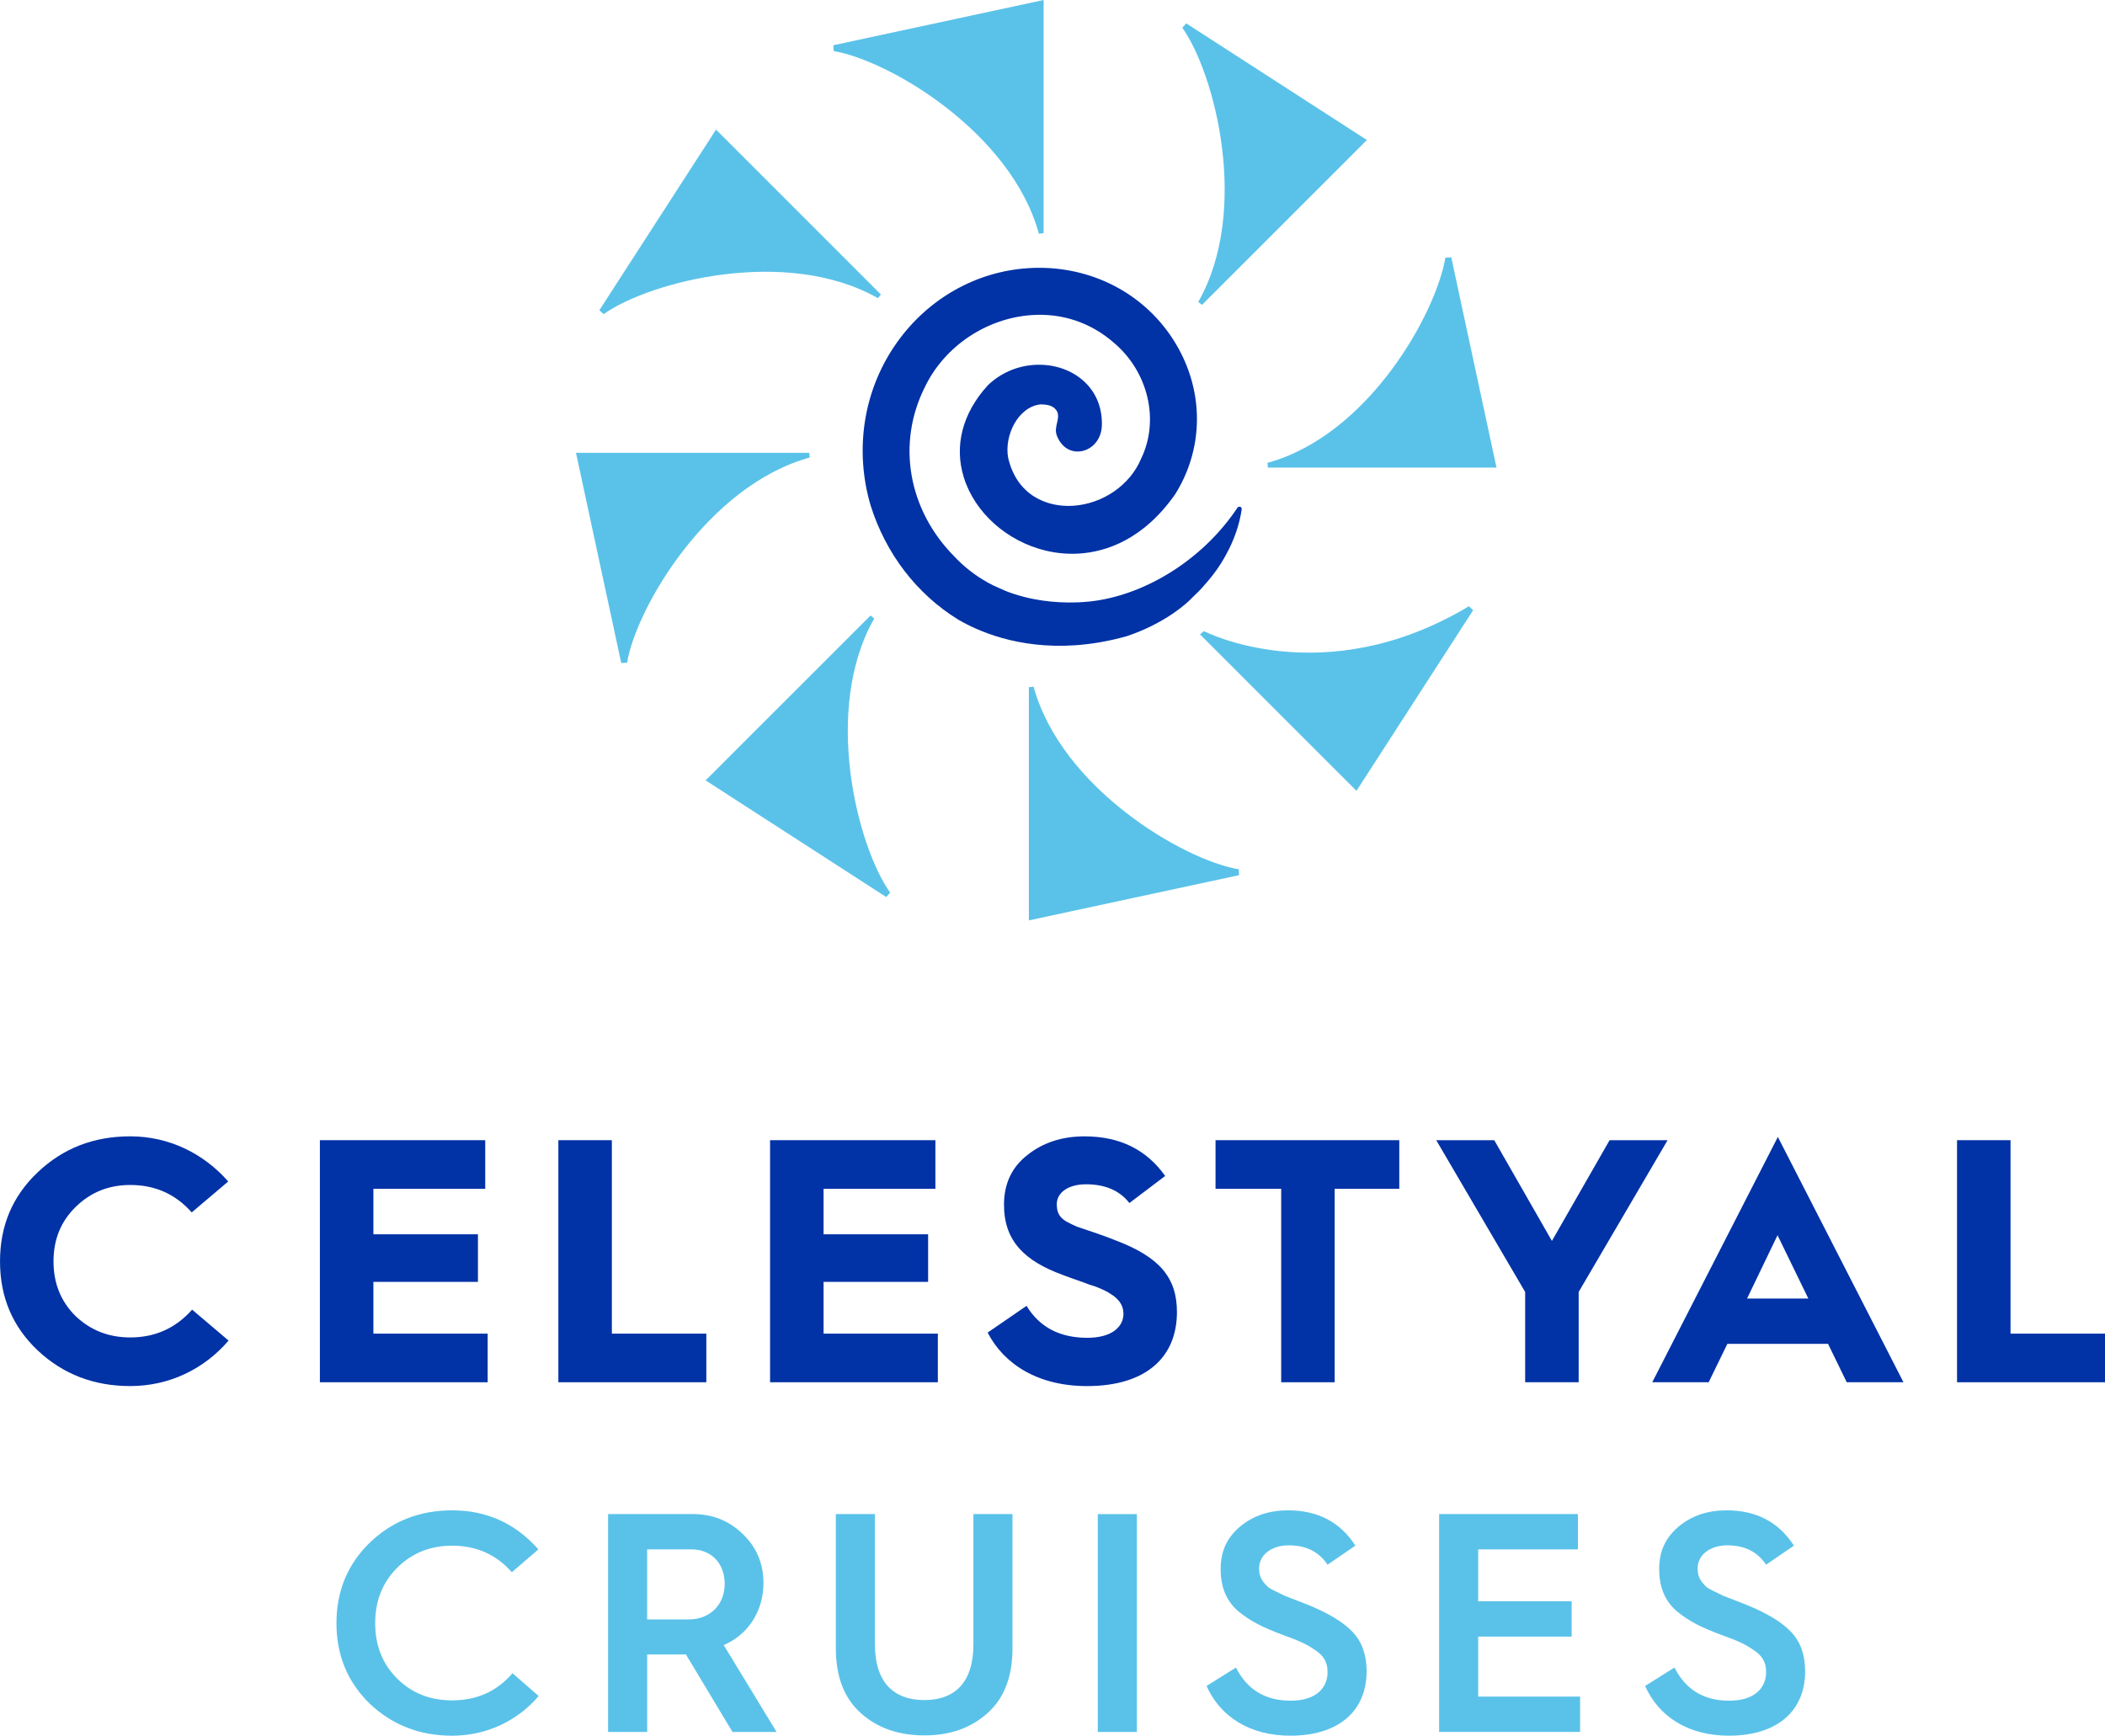 <?xml version="1.0" encoding="UTF-8"?> <svg xmlns="http://www.w3.org/2000/svg" id="Layer_2" viewBox="0 0 1000 824.65"><defs><style>.cls-1{fill:#0132a6;}.cls-2{fill:#5ac2e9;}</style></defs><g id="svg233"><path id="path124232" class="cls-2" d="m396,24.25c26.61,4.51,84.37,38.76,97.54,86.8l2.24-.25V0l-99.87,21.49s.2,2.57.09,2.76"></path><path id="path124236" class="cls-2" d="m588.55,413.04c-26.61-4.5-84.37-38.75-97.54-86.8l-2.24.25v110.8l99.87-21.49s-.2-2.57-.09-2.76"></path><path id="path124240" class="cls-2" d="m286.74,149.27c22.01-15.62,87.07-32.26,130.35-7.59l1.4-1.76-68.06-68.07-5.06-5.05-5.22-5.22-55.42,85.82s1.96,1.67,2.02,1.89"></path><path id="path124244" class="cls-2" d="m384.68,217.38l-.26-2.24h-110.79l21.49,99.87s2.57-.21,2.76-.09c4.51-26.61,38.75-84.38,86.8-97.54"></path><path id="path124248" class="cls-2" d="m689.43,122.28s-2.57.21-2.77.09c-4.5,26.61-36.53,84.38-84.56,97.54l.25,2.24h108.58l-21.49-99.87Z"></path><path id="path124252" class="cls-2" d="m415.3,293.84l-1.76-1.4-68.07,68.06-5.05,5.06-5.22,5.21,85.82,55.43s1.67-1.96,1.89-2.03c-15.63-22-32.26-87.06-7.59-130.34"></path><path id="path124256" class="cls-2" d="m569.25,143.46l1.76,1.4,68.07-68.06,5.05-5.05,5.22-5.23-85.82-55.42s-1.67,1.96-1.89,2.03c15.63,22,32.26,87.06,7.59,130.34"></path><path id="path124260" class="cls-1" d="m589.16,240.8c-.15-.06-.31-.08-.47-.07-.33.03-.64.2-.83.49-14.99,22.61-39.96,39.41-65.15,43.85-.04,0-.67.12-1.82.3l-2.14.28-.38.05c-.29.04-.63.09-.97.11-1.01.09-2.05.19-3.18.26-1.37.09-2.88.16-4.51.16-7.9.14-19.82-.68-31.89-5.42l-5.98-2.67c-6.45-3.22-12.28-7.45-17.29-12.51-.15-.15-.29-.3-.41-.45-.16-.16-.32-.34-.49-.5-22.22-22.2-27.82-53.94-14.24-80.86,9.28-19.29,29.2-32.66,50.74-34.12,14.47-.97,27.89,3.52,38.83,13,16.5,13.77,22,37,13.09,55.27-5.17,12.43-18.08,21.37-32.18,22.33-12.23.82-26.79-4.73-30.96-22.8-1.93-10.49,4.64-24.12,15.26-25.36.05,0,.14,0,.2,0,3.97,0,6.54.9,7.9,3.55.68,1.7.29,3.41-.13,5.22-.47,2.02-.97,4.11.05,6.4,1.96,4.8,5.87,7.5,10.45,7.19,5.49-.37,11.14-5.3,10.8-13.7-.1-7.79-3.02-14.56-8.44-19.57-6.07-5.61-14.75-8.47-23.84-7.85-8.3.56-16.11,4.03-21.98,9.77-11.97,13.16-15.98,28.63-11.35,43.61,5.19,16.78,20.51,30.48,39.04,34.88,5.29,1.26,10.67,1.71,16,1.35,12.31-.83,30.18-6.41,45.43-28.24,12.76-20.4,13.71-45.5,2.6-67.19-12.02-23.43-35.27-38.44-62.21-40.17-3.51-.21-7.06-.2-10.53.04-24.56,1.66-47.11,14.41-61.86,34.99-15.5,21.62-20.37,49.12-13.38,75.42l.65,2.3c7.19,22.87,21.88,42.03,41.43,54.13,9.12,5.4,28.46,14.16,55.76,12.3,8-.54,16.19-1.98,24.37-4.27,18.37-6.1,28.66-15.76,30.54-17.64l.46-.47,3.4-3.32,2.04-2.2c.07-.08.13-.16.18-.26,4.3-4.69,7.84-9.61,10.56-14.66,3.92-7.03,6.47-14.36,7.56-21.78.07-.5-.21-1-.69-1.18"></path><path id="path124264" class="cls-2" d="m571.93,299.85s56.92,29.58,125.88-11.82l2.02,1.89-55.42,85.82-5.22-5.22-5.06-5.05-64.04-64.05,1.84-1.57Z"></path><path id="path124268" class="cls-1" d="m108.41,561.35l-17.33,14.68c-7.75-8.75-17.48-13.03-29.2-13.03-10.23,0-18.81,3.46-25.9,10.4-7.1,6.93-10.56,15.51-10.56,25.9s3.46,18.98,10.4,25.91c7.09,6.76,15.67,10.23,26.07,10.23,11.88,0,21.62-4.46,29.37-13.21l17.32,14.69c-11.71,13.69-28.38,21.62-46.69,21.62-17.32,0-31.85-5.62-43.89-16.84-12.04-11.39-17.99-25.41-17.99-42.41s5.95-31.01,17.99-42.4c12.04-11.39,26.57-17,43.89-17,18.32,0,34.82,8.09,46.53,21.45"></path><g id="g124270"><path id="path124272" class="cls-1" d="m151.97,656.73v-115.01h78.54v23.1h-53.13v21.61h49.67v22.61h-49.67v24.59h54.29v23.1h-79.7Z"></path></g><g id="g124274"><path id="path124276" class="cls-1" d="m265.26,656.73v-115.01h25.41v91.91h44.88v23.1h-70.29Z"></path></g><g id="g124278"><path id="path124280" class="cls-1" d="m365.83,656.73v-115.01h78.54v23.1h-53.13v21.61h49.67v22.61h-49.67v24.59h54.29v23.1h-79.7Z"></path></g><g id="g124282"><g id="g124284"><g id="g124290"><path id="path124292" class="cls-1" d="m487.67,620.42c6.11,10.07,15.68,15.19,28.88,15.19,11.71,0,17.16-5.29,17.16-11.4,0-4.29-2.47-7.25-6.26-9.56-2.14-1.49-6.77-3.47-9.9-4.3-2.8-1.15-9.41-3.3-12.7-4.62-17.99-6.6-27.89-16.01-27.89-33.33,0-9.9,3.64-17.82,11.06-23.59,7.43-5.95,16.51-8.91,27.22-8.91,16.67,0,29.37,6.26,38.29,18.81l-17,12.87c-4.62-5.95-11.54-8.91-20.63-8.91-8.41,0-13.86,3.96-13.86,9.4,0,3.8,1,6.11,4.46,8.25,1.81,1,3.63,1.82,5.11,2.48l8.25,2.8c3.8,1.32,7.1,2.47,9.9,3.63,20.96,7.92,29.36,17.66,29.36,34.16,0,21.29-14.52,35.16-42.73,35.16-23.28,0-39.44-10.4-47.2-25.42l18.48-12.7Z"></path></g></g></g><g id="g124294"><path id="path124296" class="cls-1" d="m608.64,656.73v-91.91h-31.19v-23.1h87.29v23.1h-30.69v91.91h-25.41Z"></path></g><g id="g124298"><path id="path124300" class="cls-1" d="m724.54,656.73v-42.9l-42.24-72.1h27.56l27.39,47.85,27.4-47.85h27.55l-42.24,72.1v42.9h-25.41Z"></path></g><g id="g124302"><path id="path124304" class="cls-1" d="m929.71,656.73v-115.01h25.41v91.91h44.88v23.1h-70.29Z"></path></g><g id="g124306"><path id="path124308" class="cls-1" d="m784.92,656.73l59.67-116.56,59.67,116.56h-26.95l-8.88-18.25h-47.83l-8.88,18.25h-26.79Zm45.04-39.78h29.1l-14.63-30.08-14.47,30.08Z"></path></g><g id="g124310"><g id="g124312"><g id="g124318"><path id="path124320" class="cls-2" d="m255.77,736.15l-12.62,10.84c-7.43-8.46-16.93-12.62-28.37-12.62-10.4,0-19.15,3.56-26.14,10.54-6.98,6.99-10.4,15.74-10.4,26.28s3.42,19.31,10.4,26.29c6.99,6.98,15.74,10.39,26.14,10.39,11.73,0,21.38-4.3,28.66-12.91l12.47,10.84c-10.1,11.88-24.94,18.86-41.13,18.86-15.29,0-28.37-5.05-39.06-15.15-10.54-10.24-15.89-23.02-15.89-38.32s5.35-28.07,15.89-38.31c10.69-10.25,23.77-15.3,39.06-15.3,16.49,0,30.15,6.24,40.99,18.57"></path></g><g id="g124322"><path id="path124324" class="cls-2" d="m288.88,822.87v-103.51h40.25c9.36,0,17.23,3.12,23.76,9.51,6.53,6.23,9.8,13.95,9.8,23.31,0,13.52-7.57,24.66-18.87,29.41l25.1,41.29h-20.94l-22.12-36.82h-18.41v36.82h-18.57Zm18.57-53.46h19.75c10.1,0,17.07-6.98,17.07-16.93s-6.68-16.34-15.59-16.34h-21.24v33.27Z"></path></g><g id="g124326"><path id="path124328" class="cls-2" d="m397.08,719.37h18.56v61.92c0,17.82,8.77,26.44,23.47,26.44s23.32-8.61,23.32-26.44v-61.92h18.56v63.86c0,13.22-3.85,23.46-11.73,30.59-7.88,7.13-17.82,10.69-30.15,10.69s-22.42-3.56-30.29-10.69c-7.87-7.13-11.74-17.37-11.74-30.59v-63.86Z"></path></g></g></g><path id="path124330" class="cls-2" d="m521.51,719.37h18.57v103.51h-18.57v-103.51Z"></path><g id="g124332"><g id="g124334"><g id="g124340"><path id="path124342" class="cls-2" d="m587.15,792.28c5.35,10.54,13.96,15.74,25.99,15.74,12.92,0,17.53-6.83,17.53-13.51,0-4.62-1.63-7.73-5.93-10.55-4.31-2.97-7.43-4.31-15.15-7.13-9.51-3.56-15-6.23-20.95-10.98-5.93-4.9-8.76-11.59-8.76-20.35s3.12-15,9.21-20.19c6.23-5.19,13.81-7.73,22.86-7.73,14.11,0,24.8,5.65,31.93,16.78l-13.22,9.06c-4.01-6.09-10.1-9.21-18.41-9.21s-14.11,4.61-14.11,10.99c0,4.31,1.78,6.39,4.31,8.91,1.63,1.18,5.79,2.97,7.72,4.01l5.35,2.08,6.09,2.37c9.8,4.02,16.78,8.31,21.08,12.93,4.32,4.6,6.54,10.84,6.54,18.56,0,18.27-12.62,30.59-36.24,30.59-19.15,0-33.26-8.91-39.8-23.62l13.96-8.76Z"></path></g></g></g><g id="g124344"><path id="path124346" class="cls-2" d="m683.67,822.87v-103.51h65.93v16.78h-47.38v24.65h44.41v16.78h-44.41v28.51h48.42v16.78h-66.97Z"></path></g><g id="g152274"><g id="g152272"><g id="g152270"><path id="path152268" class="cls-2" d="m795.48,792.28c5.35,10.54,13.96,15.74,25.99,15.74,12.92,0,17.53-6.83,17.53-13.51,0-4.62-1.63-7.73-5.93-10.55-4.31-2.97-7.43-4.31-15.15-7.13-9.51-3.56-15-6.23-20.95-10.98-5.93-4.9-8.76-11.59-8.76-20.35s3.12-15,9.21-20.19c6.23-5.19,13.81-7.73,22.86-7.73,14.11,0,24.8,5.65,31.93,16.78l-13.22,9.06c-4.01-6.09-10.1-9.21-18.41-9.21s-14.11,4.61-14.11,10.99c0,4.31,1.78,6.39,4.31,8.91,1.63,1.18,5.79,2.97,7.72,4.01l5.35,2.08,6.09,2.37c9.8,4.02,16.78,8.31,21.08,12.93,4.32,4.6,6.54,10.84,6.54,18.56,0,18.27-12.62,30.59-36.24,30.59-19.15,0-33.26-8.91-39.8-23.62l13.96-8.76Z"></path></g></g></g></g></svg> 